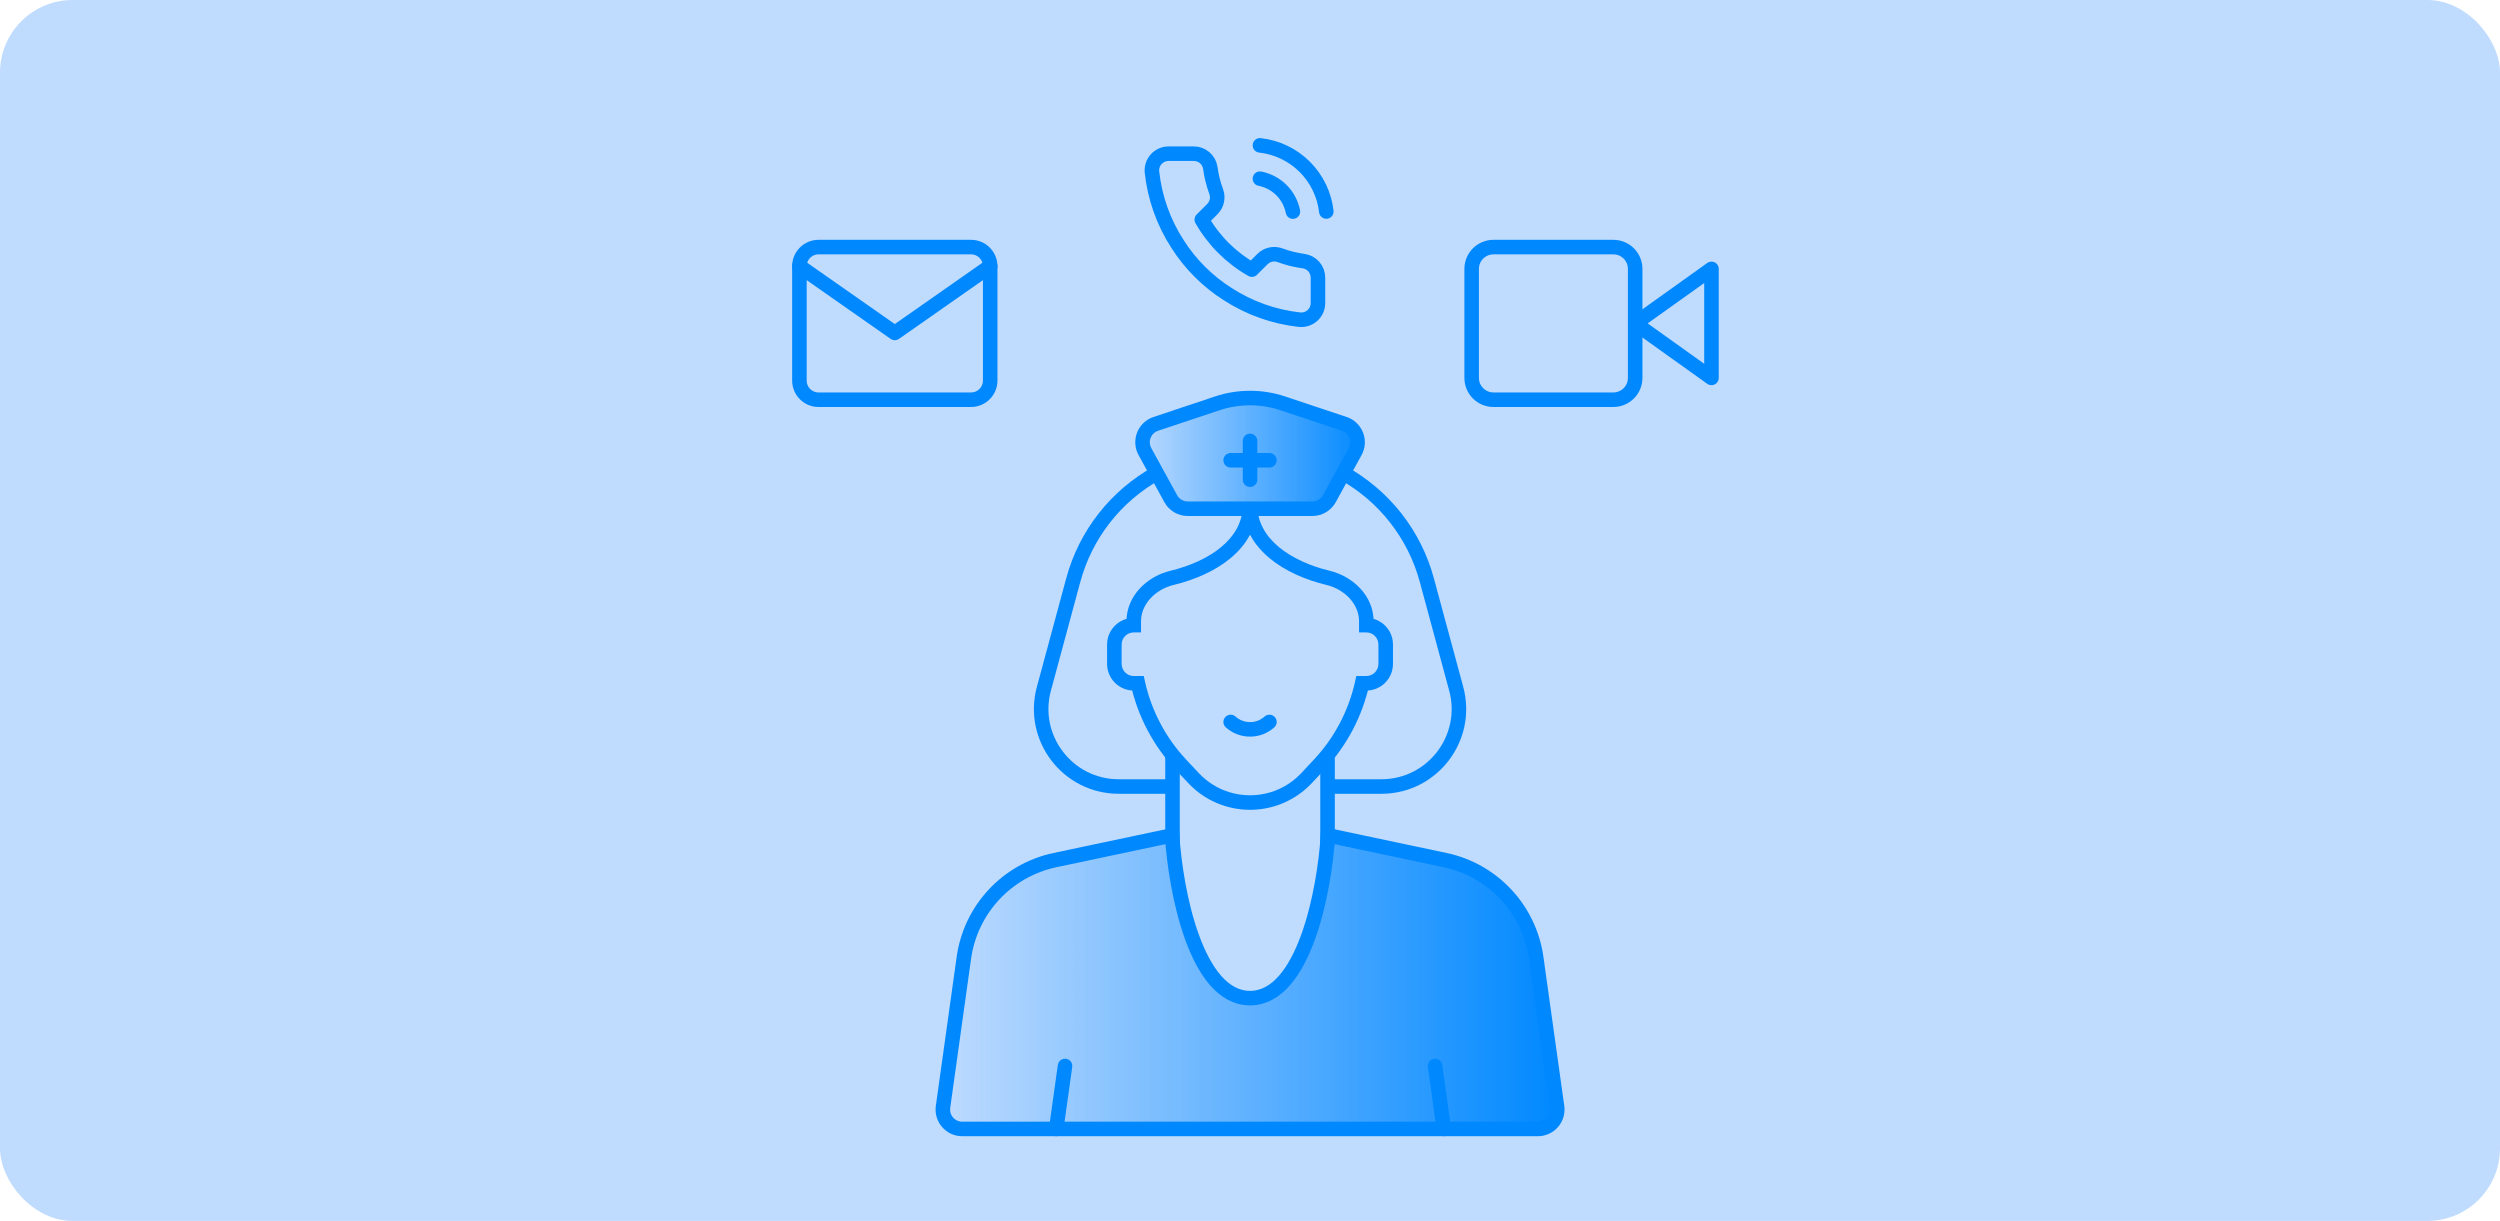 <svg width="344" height="168" viewBox="0 0 344 168" fill="none" xmlns="http://www.w3.org/2000/svg">
<rect width="344" height="168" rx="10" fill="#BFDBFE"/>
<path d="M161.413 108.225L153.938 108.225C146.914 108.225 141.807 101.554 143.64 94.774L147.682 79.818C149.387 73.507 153.582 68.197 159.253 65.067M182.817 108.225L190.076 108.225C197.1 108.225 202.207 101.554 200.375 94.774L196.332 79.818C194.626 73.502 190.425 68.189 184.748 65.06" stroke="#0088FF" stroke-width="2"/>
<path d="M214.252 152.307L211.382 131.789C210.449 125.117 205.438 119.745 198.847 118.35L182.727 114.94C182.265 122.408 179.473 137.342 172.006 137.342C164.539 137.342 161.747 122.408 161.285 114.94L145.166 118.35C138.575 119.745 133.563 125.117 132.63 131.789L129.761 152.307C129.536 153.911 130.782 155.343 132.402 155.343H211.611C213.231 155.343 214.476 153.911 214.252 152.307Z" fill="url(#paint0_linear_1913_81066)" stroke="#0088FF" stroke-width="2"/>
<path d="M145.336 155.343L146.548 146.677" stroke="#0088FF" stroke-width="2" stroke-linecap="round"/>
<path d="M198.676 155.343L197.464 146.677" stroke="#0088FF" stroke-width="2" stroke-linecap="round"/>
<path d="M161.336 116.142V103.74M182.67 116.142V103.74" stroke="#0088FF" stroke-width="2"/>
<path d="M181.515 105.215L180.785 104.531L181.515 105.215ZM179.787 107.058L180.517 107.742L179.787 107.058ZM187.432 94.019V93.019H186.63L186.456 93.802L187.432 94.019ZM188.007 86.019H187.007V87.019L188.006 87.019L188.007 86.019ZM182.724 79.507L182.958 78.535L182.724 79.507ZM161.286 79.507L161.52 80.48L161.286 79.507ZM156.004 86.02V87.02H157.004V86.02H156.004ZM156.578 94.02L157.554 93.802L157.38 93.02H156.578V94.02ZM162.495 105.215L161.766 105.899L162.495 105.215ZM164.223 107.058L164.952 106.374L164.223 107.058ZM180.785 104.531L179.058 106.374L180.517 107.742L182.244 105.899L180.785 104.531ZM186.456 93.802C185.567 97.792 183.623 101.505 180.785 104.531L182.244 105.899C185.329 102.609 187.442 98.574 188.408 94.237L186.456 93.802ZM187.432 95.019H188.006V93.019H187.432V95.019ZM188.006 95.019C190.031 95.019 191.673 93.378 191.673 91.353H189.673C189.673 92.273 188.927 93.019 188.006 93.019V95.019ZM191.673 91.353V88.686H189.673V91.353H191.673ZM191.673 88.686C191.673 86.662 190.032 85.02 188.007 85.019L188.006 87.019C188.927 87.02 189.673 87.766 189.673 88.686H191.673ZM187.007 85.49V86.019H189.007V85.49H187.007ZM182.491 80.48C185.042 81.093 187.007 83.133 187.007 85.49H189.007C189.007 81.955 186.135 79.299 182.958 78.535L182.491 80.48ZM171.005 69.488C171.005 72.556 172.515 74.994 174.681 76.8C176.832 78.593 179.667 79.8 182.491 80.48L182.958 78.535C180.333 77.904 177.808 76.803 175.962 75.264C174.131 73.738 173.005 71.822 173.005 69.488H171.005ZM161.52 80.48C164.344 79.8 167.178 78.593 169.329 76.8C171.496 74.994 173.005 72.556 173.005 69.488H171.005C171.005 71.822 169.879 73.738 168.049 75.264C166.202 76.803 163.677 77.904 161.052 78.535L161.52 80.48ZM157.004 85.49C157.004 83.133 158.969 81.093 161.52 80.48L161.052 78.535C157.875 79.299 155.004 81.955 155.004 85.49H157.004ZM157.004 86.02V85.49H155.004V86.02H157.004ZM156.003 87.02H156.004V85.02H156.003V87.02ZM154.336 88.687C154.336 87.766 155.082 87.02 156.003 87.02V85.02C153.978 85.02 152.336 86.662 152.336 88.687H154.336ZM154.336 91.353V88.687H152.336V91.353H154.336ZM156.003 93.02C155.082 93.02 154.336 92.273 154.336 91.353H152.336C152.336 93.378 153.978 95.02 156.003 95.02V93.02ZM156.578 93.02H156.003V95.02H156.578V93.02ZM163.225 104.531C160.388 101.505 158.444 97.792 157.554 93.802L155.602 94.237C156.569 98.574 158.682 102.609 161.766 105.899L163.225 104.531ZM164.952 106.374L163.225 104.531L161.766 105.899L163.493 107.742L164.952 106.374ZM179.058 106.374C175.239 110.448 168.772 110.448 164.952 106.374L163.493 107.742C168.103 112.659 175.907 112.659 180.517 107.742L179.058 106.374Z" fill="#0088FF"/>
<path d="M182.923 68.616L186.475 62.135C187.275 60.676 186.558 58.85 184.98 58.324L176.507 55.499C173.587 54.526 170.431 54.526 167.511 55.499L159.039 58.324C157.46 58.85 156.744 60.676 157.543 62.135L161.095 68.616C161.563 69.47 162.46 70.001 163.434 70.001H180.584C181.558 70.001 182.455 69.47 182.923 68.616Z" fill="url(#paint1_linear_1913_81066)" stroke="#0088FF" stroke-width="2"/>
<path d="M172.008 60.673V66.006" stroke="#0088FF" stroke-width="2" stroke-linecap="round"/>
<path d="M169.34 63.334L174.673 63.334" stroke="#0088FF" stroke-width="2" stroke-linecap="round"/>
<path d="M169.34 99.343C170.048 99.976 170.982 100.361 172.007 100.361C173.031 100.361 173.966 99.976 174.673 99.343" stroke="#0088FF" stroke-width="2" stroke-linecap="round"/>
<path d="M173.366 24.587C174.488 24.806 175.519 25.354 176.328 26.16C177.136 26.967 177.685 27.997 177.904 29.117M173.366 20C175.697 20.259 177.871 21.301 179.531 22.955C181.191 24.61 182.238 26.779 182.5 29.105M181.351 38.257V41.697C181.352 42.017 181.287 42.333 181.159 42.625C181.03 42.918 180.842 43.181 180.607 43.397C180.371 43.612 180.092 43.777 179.789 43.879C179.486 43.981 179.165 44.019 178.846 43.991C175.311 43.607 171.914 42.401 168.931 40.47C166.154 38.709 163.801 36.36 162.037 33.589C160.095 30.598 158.886 27.192 158.509 23.647C158.481 23.33 158.518 23.01 158.62 22.708C158.722 22.407 158.886 22.129 159.101 21.894C159.316 21.659 159.578 21.471 159.869 21.342C160.161 21.214 160.477 21.147 160.796 21.147H164.243C164.8 21.141 165.341 21.338 165.764 21.701C166.186 22.064 166.463 22.568 166.541 23.119C166.686 24.22 166.956 25.301 167.345 26.342C167.5 26.752 167.533 27.198 167.441 27.627C167.35 28.056 167.137 28.45 166.828 28.761L165.369 30.218C167.004 33.089 169.386 35.466 172.263 37.099L173.722 35.642C174.034 35.334 174.429 35.121 174.858 35.03C175.288 34.938 175.735 34.972 176.146 35.126C177.189 35.514 178.272 35.784 179.375 35.929C179.933 36.007 180.443 36.288 180.807 36.717C181.171 37.146 181.365 37.694 181.351 38.257Z" stroke="#0088FF" stroke-width="2" stroke-linecap="round" stroke-linejoin="round"/>
<path d="M112.625 34H133.625C135.069 34 136.25 35.181 136.25 36.625V52.375C136.25 53.819 135.069 55 133.625 55H112.625C111.181 55 110 53.819 110 52.375V36.625C110 35.181 111.181 34 112.625 34Z" stroke="#0088FF" stroke-width="2" stroke-linecap="round" stroke-linejoin="round"/>
<path d="M136.25 36.625L123.125 45.812L110 36.625" stroke="#0088FF" stroke-width="2" stroke-linecap="round" stroke-linejoin="round"/>
<path d="M235.5 37L225 44.5L235.5 52V37Z" stroke="#0088FF" stroke-width="2" stroke-linecap="round" stroke-linejoin="round"/>
<path d="M222 34H205.5C203.843 34 202.5 35.343 202.5 37V52C202.5 53.657 203.843 55 205.5 55H222C223.657 55 225 53.657 225 52V37C225 35.343 223.657 34 222 34Z" stroke="#0088FF" stroke-width="2" stroke-linecap="round" stroke-linejoin="round"/>
<defs>
<linearGradient id="paint0_linear_1913_81066" x1="214.677" y1="135.142" x2="129.336" y2="135.142" gradientUnits="userSpaceOnUse">
<stop stop-color="#0088FF"/>
<stop offset="1" stop-color="#0088FF" stop-opacity="0"/>
</linearGradient>
<linearGradient id="paint1_linear_1913_81066" x1="188.011" y1="62.001" x2="156.008" y2="62.001" gradientUnits="userSpaceOnUse">
<stop stop-color="#0088FF"/>
<stop offset="1" stop-color="#0088FF" stop-opacity="0"/>
</linearGradient>
</defs>
</svg>
